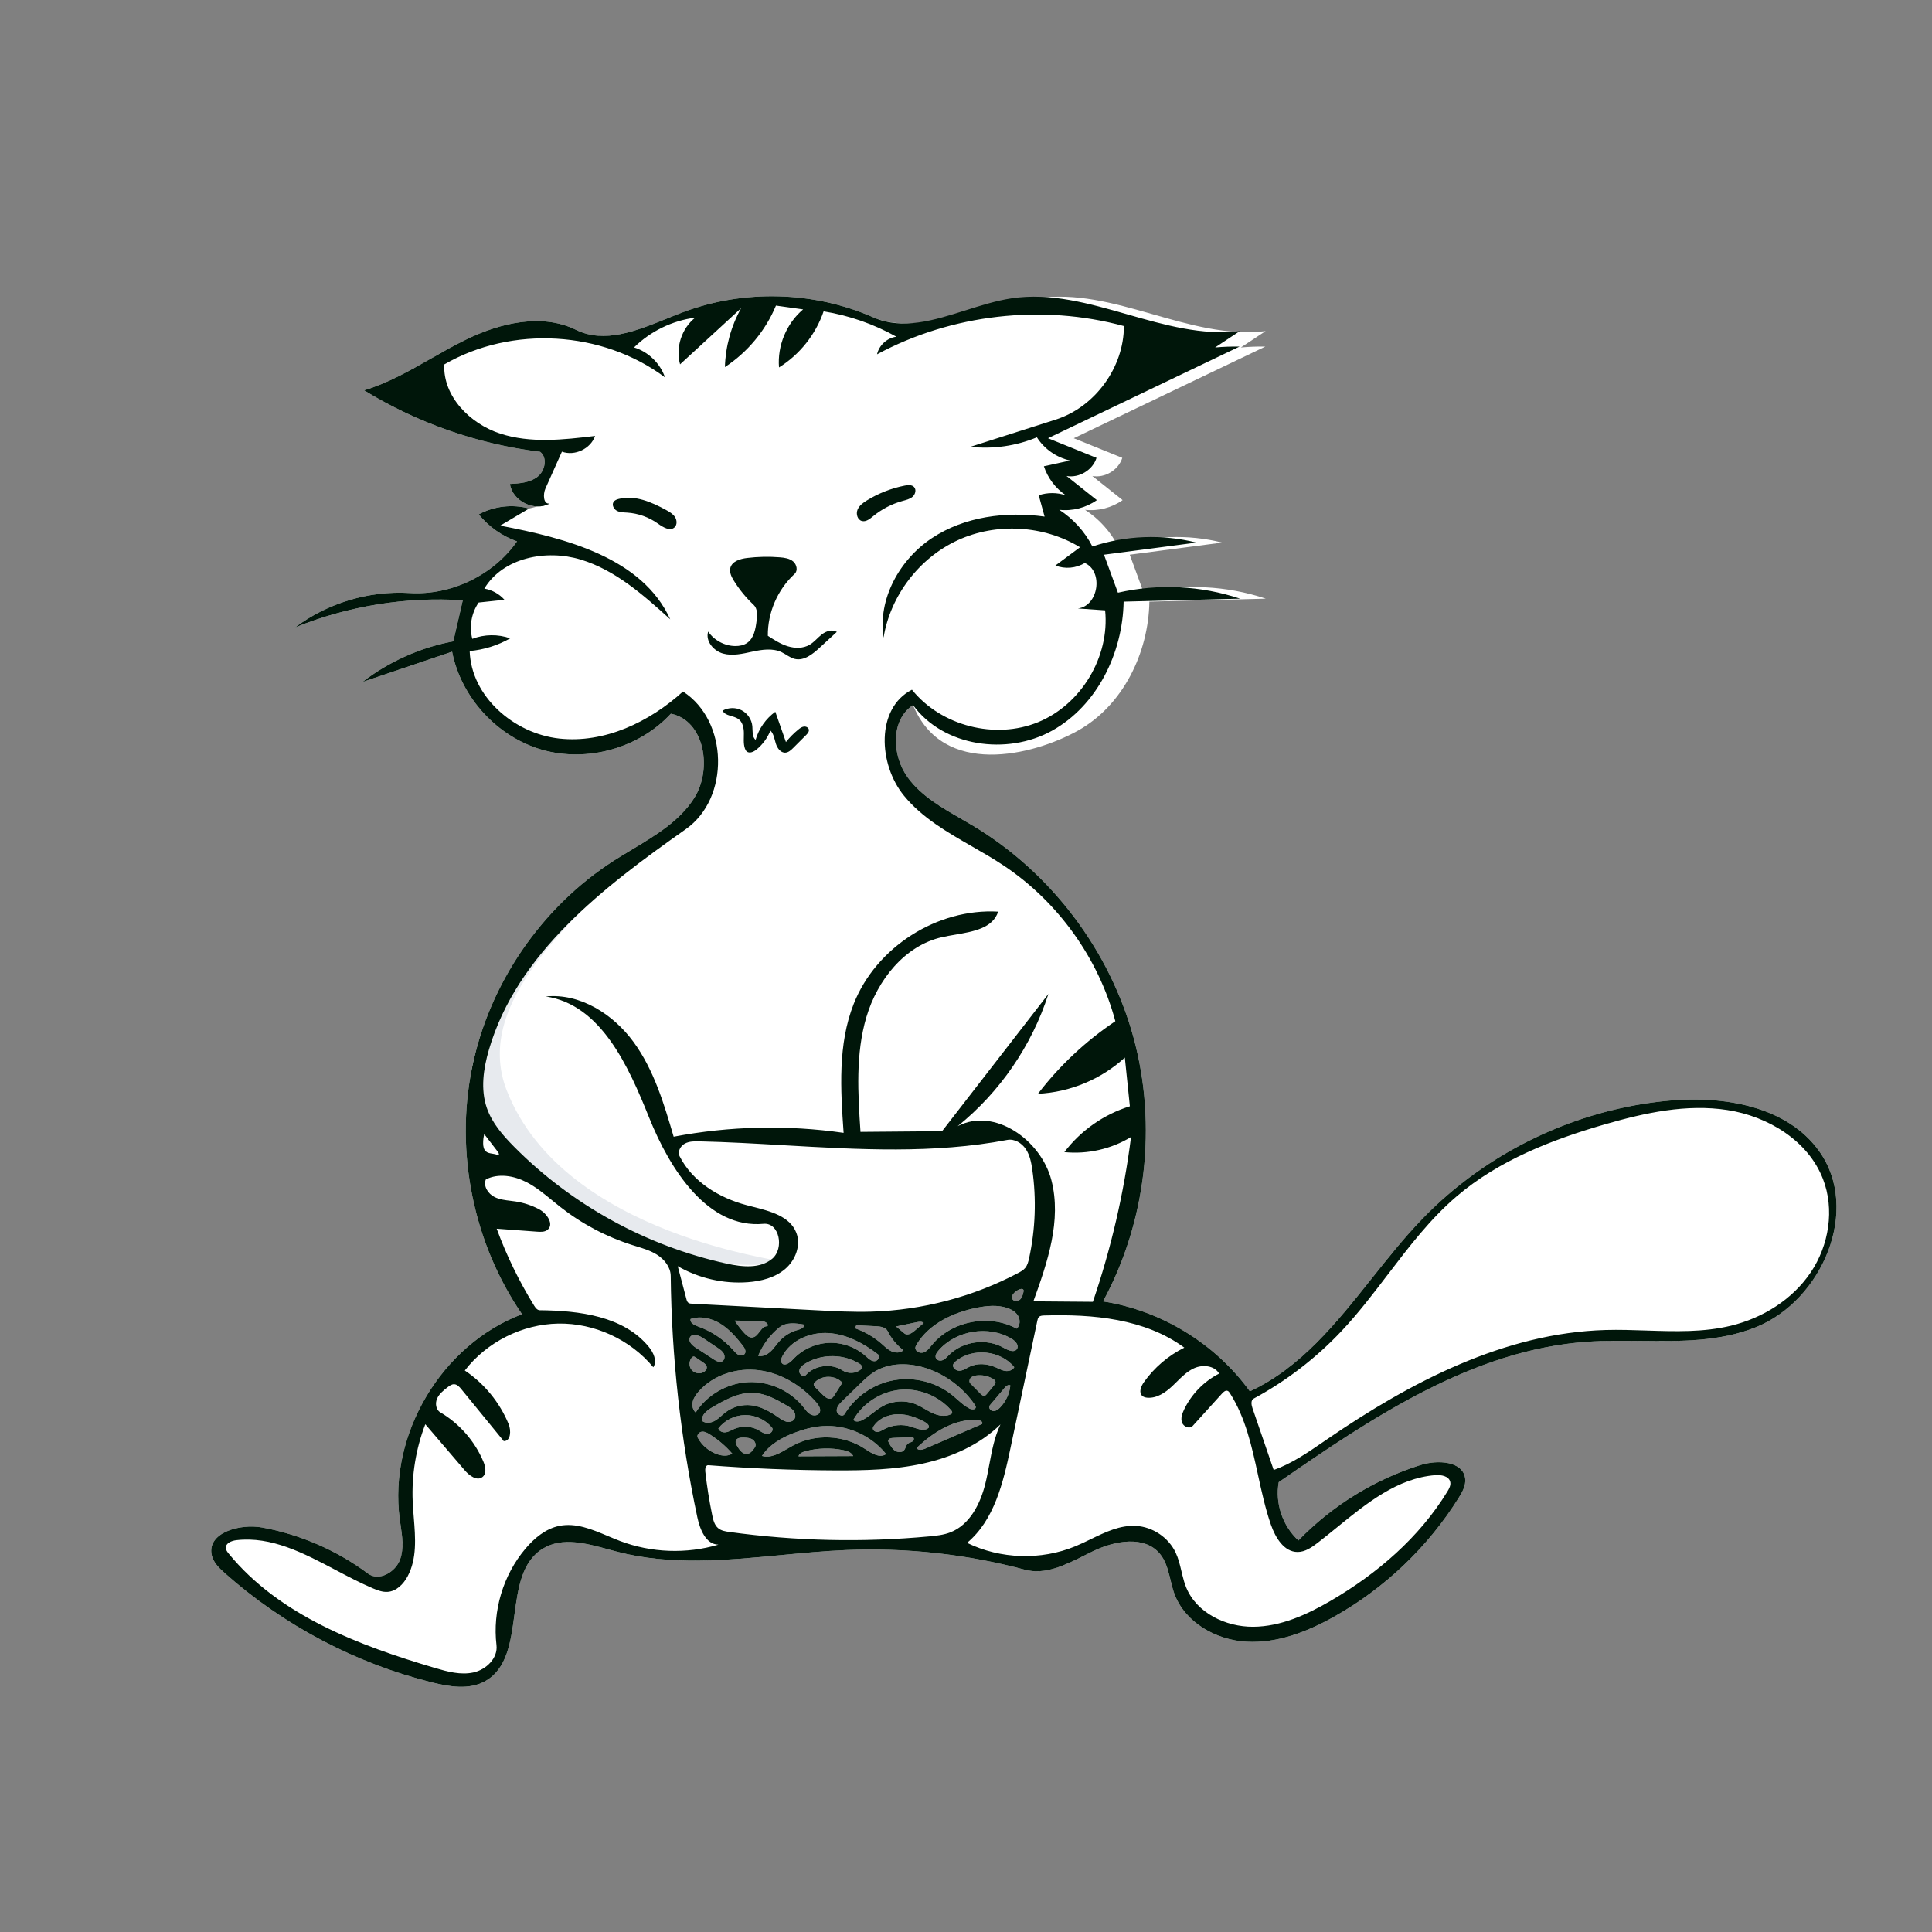 <?xml version="1.0" encoding="UTF-8"?> <svg xmlns="http://www.w3.org/2000/svg" width="750" height="750" viewBox="0 0 750 750" fill="none"><rect x="0" y="0" width="750" height="750" fill="#808080" stroke="none"/><g id="Illustration/Food"><g id="Group"><path id="Shape" fill-rule="evenodd" clip-rule="evenodd" d="M213.374 195.449C207.509 198.758 198.921 194.537 197.958 187.872C201.699 187.672 205.697 187.38 208.655 185.081C211.612 182.781 212.647 177.689 209.683 175.398C185.549 172.434 162.071 164.235 141.34 151.528C155.496 147.263 167.676 138.266 180.973 131.801C194.269 125.336 210.351 121.513 223.612 128.05C236.633 134.469 251.623 126.281 265.211 121.17C288.838 112.283 315.932 113.028 339.035 123.2C355.891 130.622 384.453 118.576 402.662 115.813C432.405 111.3 461.441 132.146 491.307 128.536C488.103 130.655 484.899 132.773 481.695 134.892C484.851 134.604 488.023 134.487 491.191 134.543C466.405 146.404 441.619 158.264 416.833 170.125C423.112 172.665 429.391 175.205 435.67 177.745C434.194 182.477 428.903 185.673 424.027 184.777C427.95 187.899 431.873 191.021 435.796 194.143C431.609 197.117 426.309 198.484 421.205 197.905C426.64 201.414 431.126 206.379 434.068 212.141C447.016 207.827 461.199 207.296 474.433 210.629C462.476 212.197 450.519 213.765 438.562 215.332C440.368 220.248 442.173 225.165 443.979 230.081C459.599 226.506 476.2 227.319 491.396 232.402C476.327 232.786 461.258 233.169 446.189 233.553C445.837 253.545 435.884 273.933 418.408 283.649C400.931 293.364 366.009 302.003 354.442 273.715C345.586 279.527 346.213 293.498 352.527 302.003C358.841 310.508 368.872 315.215 377.944 320.683C408.08 338.845 430.809 368.921 440.055 402.87C449.3 436.819 444.96 474.268 428.195 505.202C450.798 508.716 471.801 521.579 485.204 540.116C514.065 526.687 530.05 496.045 552.158 473.142C577.306 447.088 612.022 430.481 648.089 427.251C669.428 425.34 693.764 429.455 706.211 446.892C722.39 469.558 707.473 504.799 681.648 515.219C661.177 523.478 638.087 519.324 616.067 520.884C571.788 524.022 532.914 550.132 496.402 575.379C494.913 583.553 497.902 592.403 504.042 598.001C517.102 584.501 533.577 574.331 551.498 568.704C558.122 566.625 568.051 567.167 568.787 574.071C569.066 576.684 567.691 579.162 566.3 581.392C554.352 600.546 537.505 616.616 517.808 627.646C507.412 633.469 495.794 637.982 483.897 637.315C471.999 636.649 459.884 629.782 455.843 618.572C453.97 613.377 453.767 607.364 450.221 603.132C444.222 595.971 432.697 598.115 424.287 602.182C415.877 606.25 406.912 611.78 397.888 609.367C375.328 603.333 351.849 600.746 328.516 601.722C298.802 602.966 268.525 609.883 239.736 602.421C230.119 599.928 219.357 595.997 210.837 601.108C194.047 611.18 205.372 643.423 188.147 652.732C182.045 656.029 174.568 654.813 167.837 653.142C138.091 645.759 110.19 631.057 87.283 610.696C85.075 608.734 82.8 606.53 82.182 603.641C80.325 594.978 93.113 591.374 101.826 592.978C116.627 595.702 130.783 601.872 142.855 610.86C147.086 614.011 153.525 610.335 155.317 605.373C157.11 600.412 155.877 594.948 155.177 589.719C150.758 556.691 171.478 521.966 202.644 510.172C183.775 482.636 176.6 447.356 183.215 414.638C189.83 381.92 210.147 352.198 238.231 334.156C249.45 326.948 262.34 321.053 269.49 309.797C276.64 298.542 273.502 279.658 260.422 277.063C248.098 290.41 228.053 296.056 210.575 291.101C193.096 286.147 178.995 270.823 175.507 252.995C163.906 256.912 152.306 260.83 140.705 264.748C151.002 256.813 163.195 251.357 175.974 248.967C177.2 243.653 178.426 238.34 179.653 233.026C157.517 231.598 135.069 235.241 114.522 243.596C127.166 234.078 143.254 229.242 159.05 230.209C175.117 231.193 191.45 223.332 200.703 210.16C194.914 208.125 189.711 204.451 185.856 199.675C191.761 196.47 198.912 195.64 205.393 197.406M326.93 543.955C325.876 544.981 324.742 546.199 324.817 547.668C324.891 549.136 327.094 550.233 327.854 548.974C332.003 542.102 339.217 537.161 347.123 535.777C355.03 534.393 363.493 536.59 369.729 541.644C371.905 543.407 373.847 545.515 376.333 546.804C377.227 547.268 378.759 547.281 378.796 546.273C378.808 545.943 378.619 545.642 378.433 545.368C373.955 538.768 367.259 533.701 359.691 531.186C353.056 528.982 345.368 528.843 339.435 532.54C337.28 533.882 335.442 535.668 333.623 537.439C331.392 539.611 329.161 541.783 326.93 543.955ZM294.756 531.946C286.166 530.811 276.918 533.693 271.198 540.201C270.19 541.348 269.273 542.639 268.926 544.126C268.58 545.614 268.906 547.335 270.058 548.337C274.483 541.463 282.346 536.93 290.511 536.544C298.677 536.159 306.932 539.932 311.984 546.359C312.774 547.364 313.528 548.463 314.649 549.077C315.771 549.691 317.403 549.612 318.085 548.531C318.901 547.24 317.915 545.589 316.909 544.44C311.202 537.921 303.345 533.082 294.756 531.946ZM355.345 523.152C355.212 524.605 357.131 525.508 358.51 525.033C359.889 524.557 360.803 523.287 361.726 522.158C369.405 512.767 384.027 509.937 394.655 515.786C396.049 514.609 396.129 512.351 395.196 510.783C394.263 509.214 392.56 508.252 390.822 507.696C387.057 506.493 382.969 506.903 379.096 507.687C369.927 509.542 360.666 513.888 355.846 521.905C355.613 522.292 355.387 522.702 355.345 523.152ZM319.301 553.622C315.533 553.884 311.845 554.881 308.317 556.231C303.442 558.097 298.642 560.815 295.788 565.186C299.973 566.371 303.985 563.251 307.808 561.176C316.384 556.522 327.508 557.003 335.651 562.38C338.205 564.067 341.487 566.246 343.978 564.466C338.151 557.161 328.623 552.974 319.301 553.622ZM334.781 551.266C337.639 549.777 339.924 547.358 342.759 545.825C346.663 543.713 351.527 543.469 355.623 545.18C357.847 546.109 359.816 547.562 362.008 548.566C364.199 549.569 366.81 550.09 368.993 549.069C369.235 548.955 369.486 548.806 369.588 548.559C369.754 548.157 369.459 547.724 369.173 547.397C364.287 541.82 356.632 538.798 349.254 539.535C341.876 540.271 334.969 544.747 331.282 551.179C332.052 552.193 333.653 551.854 334.781 551.266ZM277.543 551.532C279.074 550.661 280.272 549.316 281.672 548.247C284.472 546.109 288.119 545.124 291.618 545.531C295.518 545.983 299.034 548.047 302.259 550.286C303.202 550.941 304.165 551.629 305.283 551.889C306.402 552.149 307.734 551.867 308.366 550.909C308.992 549.961 308.741 548.639 308.071 547.722C307.401 546.805 306.396 546.202 305.416 545.627C301.43 543.289 297.218 540.952 292.603 540.714C286.834 540.416 281.473 543.423 276.484 546.334C274.46 547.515 272.137 549.303 272.565 551.606C273.95 552.695 276.012 552.403 277.543 551.532ZM303.522 529.171C304.564 530.519 306.603 529.074 307.752 527.818C311.294 523.949 316.399 521.553 321.638 521.301C326.878 521.05 332.188 522.945 336.084 526.458C337.067 527.344 338.103 528.39 339.426 528.426C340.748 528.462 341.94 526.616 340.891 525.81C335.274 521.495 328.74 517.969 321.672 517.503C314.605 517.037 306.988 520.208 303.716 526.489C303.278 527.331 302.942 528.421 303.522 529.171ZM366.009 527.99C366.942 527.596 367.625 526.793 368.339 526.075C373.777 520.605 382.989 519.382 389.665 523.244C391.335 524.21 393.847 525.276 394.817 523.608C395.626 522.218 394.184 520.6 392.808 519.766C383.828 514.321 371.027 516.395 364.226 524.397C363.533 525.212 362.869 526.33 363.345 527.288C363.795 528.195 365.076 528.384 366.009 527.99ZM370.973 528.504C370.587 528.827 370.202 529.188 370.04 529.664C369.586 530.994 371.202 532.238 372.602 532.127C374.003 532.015 375.193 531.115 376.464 530.516C379.562 529.055 383.285 529.403 386.43 530.761C387.674 531.298 388.879 531.992 390.219 532.194C391.559 532.396 393.122 531.951 393.733 530.741C388.404 524.136 377.486 523.063 370.973 528.504ZM286.714 525.969C287.51 526.343 288.595 526.271 289.106 525.557C289.802 524.585 289.057 523.263 288.318 522.324C285.817 519.144 283.127 516.013 279.689 513.88C276.251 511.747 271.921 510.721 268.093 512.028C267.703 513.442 269.463 514.403 270.848 514.886C276.181 516.745 281.022 519.998 284.757 524.235C285.338 524.894 285.919 525.596 286.714 525.969ZM333.843 529.518C327.549 525.504 318.958 525.434 312.599 529.344C311.494 530.023 310.359 530.978 310.273 532.273C310.187 533.567 311.945 534.769 312.817 533.808C316.329 529.936 322.748 529.132 327.107 532.019C329.247 533.437 332.32 533.243 334.266 531.569C335.185 531.473 334.621 530.015 333.843 529.518ZM379.625 551.236C370.683 550.632 362.361 555.894 355.87 562.075C356.343 563.167 357.955 562.877 359.047 562.405C366.439 559.206 373.831 556.007 381.223 552.807C381.778 552.072 380.545 551.298 379.625 551.236ZM294.515 555.219C295.615 555.842 296.692 556.69 297.956 556.691C299.221 556.692 300.474 555.17 299.672 554.193C297.147 551.114 293.178 549.273 289.197 549.334C285.215 549.395 281.305 551.356 278.875 554.511C279.175 555.657 280.578 556.185 281.75 556.014C282.922 555.843 283.955 555.182 285.043 554.711C288.05 553.408 291.664 553.602 294.515 555.219ZM338.86 554.378C338.759 555.259 339.757 555.932 340.642 555.884C341.527 555.836 342.304 555.318 343.08 554.891C346.338 553.096 350.349 552.728 353.879 553.9C356.141 554.651 358.963 555.879 360.595 554.143C360.739 553.151 359.743 552.402 358.858 551.931C355.688 550.245 352.198 548.972 348.607 549.006C345.016 549.039 341.311 550.545 339.26 553.494C339.074 553.762 338.897 554.053 338.86 554.378ZM332.185 515.739C335.882 517.063 339.325 519.091 342.274 521.683C343.49 522.751 344.654 523.935 346.129 524.602C347.604 525.268 349.519 525.285 350.674 524.151C348.119 522.191 346.021 519.641 344.589 516.757C343.818 515.204 341.763 514.919 340.031 514.835C337.499 514.711 334.968 514.587 332.436 514.463C332.169 514.823 332.074 515.305 332.185 515.739ZM299.165 524.629C300.472 523.408 301.437 521.869 302.644 520.55C304.517 518.504 306.984 517.008 309.663 516.294C310.82 515.985 312.34 515.393 312.165 514.21C308.89 513.641 305.152 513.182 302.569 515.274C298.952 518.205 296.083 522.054 294.309 526.359C296.055 526.745 297.858 525.849 299.165 524.629ZM270.05 523.146C272.397 524.676 274.745 526.205 277.092 527.734C278.086 528.382 279.354 529.045 280.385 528.458C281.342 527.914 281.488 526.512 280.989 525.531C280.491 524.55 279.54 523.893 278.627 523.278C276.716 521.991 274.805 520.705 272.894 519.418C271.293 518.34 268.686 517.481 267.816 519.203C267.065 520.687 268.656 522.238 270.05 523.146ZM319.473 541.532C320.371 542.423 321.629 543.387 322.771 542.84C323.291 542.591 323.626 542.079 323.934 541.592C324.952 539.983 325.97 538.375 326.987 536.767C324.323 533.804 319.093 533.725 316.34 536.605C316.129 536.827 315.923 537.08 315.885 537.384C315.825 537.865 316.197 538.281 316.541 538.623C317.518 539.593 318.496 540.562 319.473 541.532ZM278.397 564.53C280.306 565.2 282.559 565.398 284.242 564.277C281.708 561.362 278.737 558.826 275.46 556.781C274.53 556.201 273.482 555.641 272.397 555.795C271.312 555.95 270.352 557.183 270.877 558.145C272.49 561.096 275.223 563.417 278.397 564.53ZM383.129 541.1C384.031 540.01 384.933 538.92 385.835 537.83C386.146 537.454 386.474 537.03 386.455 536.543C386.43 535.925 385.864 535.481 385.325 535.177C383.45 534.123 381.237 533.683 379.101 533.94C378.285 534.038 377.434 534.261 376.86 534.849C376.286 535.438 376.12 536.484 376.698 537.07C378.007 538.396 379.317 539.723 380.627 541.05C381.055 541.483 381.597 541.954 382.192 541.824C382.586 541.739 382.872 541.41 383.129 541.1ZM288.994 517.55C289.803 518.421 290.82 519.313 292.005 519.215C294.545 519.005 295.365 514.62 297.903 514.86C298.584 513.737 296.725 512.838 295.411 512.817C292.011 512.763 288.611 512.71 285.212 512.656C286.321 514.397 287.589 516.037 288.994 517.55ZM309.991 565.335C317.063 565.304 324.135 565.274 331.208 565.243C330.588 563.845 328.929 563.277 327.431 562.967C322.524 561.95 317.378 562.105 312.54 563.416C311.457 563.71 310.221 564.237 309.991 565.335ZM353.658 557.893C351.318 557.999 348.978 558.105 346.638 558.21C345.883 558.245 344.913 558.464 344.82 559.214C344.779 559.549 344.947 559.871 345.11 560.167C345.729 561.291 346.387 562.459 347.457 563.167C348.527 563.874 350.137 563.944 350.969 562.968C351.607 562.22 351.657 561.053 352.418 560.43C352.908 560.028 353.588 559.949 354.13 559.621C354.673 559.292 355.018 558.441 354.515 558.055C354.279 557.874 353.955 557.88 353.658 557.893ZM293.07 561.807C293.695 560.832 293.104 559.451 292.13 558.824C291.156 558.196 289.938 558.12 288.781 558.063C287.503 558 285.82 558.235 285.59 559.494C285.481 560.094 285.787 560.683 286.082 561.216C286.949 562.782 288.225 564.577 290.006 564.4C291.387 564.263 292.321 562.976 293.07 561.807ZM385.505 547.775C386.555 547.862 387.496 547.15 388.233 546.397C390.48 544.099 391.91 541.017 392.211 537.817C391.468 537.342 390.558 538.079 389.988 538.753C388.075 541.016 386.162 543.278 384.248 545.541C383.568 546.345 384.455 547.688 385.505 547.775ZM268.454 531.746C269.521 533.082 271.579 533.5 273.083 532.687C273.853 532.271 274.502 531.445 274.349 530.583C274.213 529.816 273.515 529.296 272.871 528.857C271.94 528.223 271.01 527.588 270.079 526.954C269.795 526.76 269.468 526.557 269.132 526.627C268.899 526.674 268.713 526.845 268.557 527.024C267.433 528.311 267.387 530.411 268.454 531.746ZM351.092 517.652C352.209 518.59 353.865 517.621 354.974 516.673C356.177 515.645 357.38 514.617 358.584 513.589C357.903 512.938 356.814 513.085 355.892 513.276C353.213 513.829 350.534 514.383 347.855 514.937C348.934 515.842 350.013 516.747 351.092 517.652ZM393.162 504.51C393.836 505.35 395.256 505.169 396.029 504.419C396.803 503.669 397.088 502.56 397.31 501.506C397.363 501.253 397.413 500.979 397.307 500.743C397.036 500.142 396.145 500.323 395.549 500.601C393.943 501.35 392.052 503.129 393.162 504.51Z" fill="white"></path><path id="Shape_2" fill-rule="evenodd" clip-rule="evenodd" d="M183.215 414.638C189.83 381.92 212.448 354.531 240.532 336.489C226.333 355.954 182.758 387.874 196.764 423.436C219.151 480.281 306.243 489.222 303.213 489.839C251.702 500.342 178.29 438.998 183.215 414.638Z" fill="#E7EAEE"></path><g id="Food"><path id="Combined Shape" d="M265.211 121.17C288.838 112.283 315.932 113.028 339.035 123.2C350.389 128.199 362.517 124.365 374.79 120.485C380.737 118.605 386.718 116.714 392.661 115.812C407.79 113.517 422.736 117.783 437.7 122.054C452.157 126.179 466.632 130.31 481.308 128.536L471.695 134.892C474.851 134.603 478.023 134.487 481.191 134.543L406.833 170.125L425.67 177.745C424.194 182.477 418.903 185.673 414.027 184.777L425.796 194.144C421.608 197.117 416.308 198.483 411.205 197.904C416.64 201.413 421.126 206.379 424.068 212.141C437.016 207.827 451.199 207.297 464.433 210.63L428.562 215.332L433.979 230.081C449.599 226.506 466.2 227.319 481.396 232.402L436.189 233.553C435.837 253.545 425.884 273.933 408.407 283.648C390.931 293.364 366.218 289.874 354.441 273.715C345.586 279.527 346.213 293.498 352.526 302.003C357.697 308.969 365.362 313.387 372.951 317.762H372.952C374.629 318.728 376.302 319.693 377.944 320.683C408.08 338.844 430.809 368.921 440.055 402.87C449.3 436.819 444.96 474.268 428.194 505.202C450.797 508.716 471.801 521.579 485.203 540.116C504.943 530.932 518.659 513.696 532.431 496.391C538.795 488.393 545.171 480.381 552.158 473.142C577.307 447.088 612.022 430.481 648.089 427.251C669.428 425.34 693.764 429.455 706.211 446.893C722.39 469.558 707.473 504.799 681.648 515.219C667.631 520.874 652.386 520.71 637.098 520.545C630.058 520.469 623.01 520.393 616.067 520.885C571.788 524.022 532.914 550.133 496.402 575.379C494.913 583.553 497.902 592.403 504.042 598.001C517.103 584.501 533.577 574.331 551.498 568.704C558.122 566.624 568.051 567.168 568.787 574.071C569.066 576.684 567.692 579.163 566.301 581.393C554.353 600.546 537.505 616.616 517.809 627.646C507.412 633.469 495.794 637.982 483.896 637.315C471.999 636.649 459.884 629.781 455.843 618.571C455.224 616.856 454.788 615.051 454.354 613.25L454.353 613.249V613.245H454.352V613.241H454.351V613.238L454.018 611.873C453.227 608.697 452.297 605.609 450.221 603.132C444.221 595.972 432.697 598.115 424.287 602.183C423.199 602.709 422.102 603.259 420.997 603.813C413.557 607.547 405.745 611.469 397.888 609.367C375.328 603.333 351.849 600.745 328.517 601.722C320.107 602.074 311.652 602.88 303.198 603.687C281.783 605.729 260.377 607.771 239.736 602.421C238.605 602.128 237.457 601.814 236.299 601.498L236.294 601.497C227.614 599.127 218.353 596.599 210.837 601.107C202.514 606.1 201.099 616.542 199.691 626.937C198.259 637.511 196.833 648.037 188.146 652.731C182.045 656.029 174.568 654.813 167.837 653.143C138.091 645.76 110.19 631.058 87.282 610.696C85.075 608.734 82.8 606.53 82.182 603.642C80.325 594.979 93.113 591.375 101.826 592.979C116.627 595.703 130.783 601.872 142.854 610.86C147.086 614.011 153.525 610.335 155.317 605.373C156.851 601.129 156.17 596.518 155.503 592.001C155.39 591.237 155.278 590.475 155.177 589.719C150.758 556.691 171.478 521.966 202.644 510.172C183.775 482.637 176.6 447.356 183.215 414.638C189.83 381.92 210.148 352.198 238.231 334.156C240.567 332.656 242.975 331.212 245.389 329.765C254.568 324.261 263.829 318.71 269.49 309.798C276.64 298.542 273.502 279.658 260.422 277.063C248.098 290.41 228.052 296.056 210.574 291.102C193.096 286.147 178.994 270.823 175.507 252.994L140.705 264.748C151.002 256.813 163.195 251.356 175.974 248.967L179.652 233.025C157.517 231.598 135.069 235.241 114.521 243.596C127.166 234.078 143.254 229.241 159.051 230.209C175.118 231.193 191.45 223.332 200.703 210.16C194.914 208.125 189.711 204.451 185.856 199.676C191.761 196.471 198.912 195.64 205.394 197.406L194.178 204.051C219.881 208.929 249.319 216.602 260.176 240.404C249.764 230.985 238.881 221.294 225.443 217.226C212.006 213.158 195.238 216.453 188.014 228.491C191.009 228.996 193.817 230.555 195.829 232.83L185.818 233.899C183.007 237.943 182.08 243.242 183.35 248C188.02 246.197 193.338 246.125 198.056 247.802C193.249 250.548 187.844 252.242 182.33 252.728C182.896 270.383 199.513 284.758 217.07 286.696C234.628 288.634 252.059 280.328 265.132 268.448C282.792 279.824 283.408 309.789 266.23 321.881C234.302 344.357 200.704 370.043 189.787 407.532C187.65 414.871 186.492 422.852 188.978 430.08C190.992 435.938 195.207 440.754 199.566 445.155C221.955 467.76 250.972 483.719 282.052 490.521C288.085 491.841 295.089 492.601 299.803 488.61C304.516 484.619 302.558 474.517 296.408 475.084C274.813 477.075 260.129 454.091 252.04 433.969C243.951 413.847 233.325 390.009 211.874 386.821C225.194 385.488 238.027 393.682 245.932 404.485C253.836 415.289 257.744 428.422 261.513 441.268C283.22 437.126 305.615 436.619 327.487 439.773C326.3 422.928 325.206 405.42 331.407 389.712C340.11 367.668 363.826 352.522 387.485 353.898C385.391 360.345 377.87 361.633 370.736 362.855C369.028 363.148 367.342 363.437 365.759 363.792C351.164 367.062 340.571 380.489 336.328 394.831C332.086 409.173 333.044 424.469 334.04 439.393L365.714 439.124L406.99 385.846C400.557 405.891 388.145 423.976 371.754 437.188C386.006 429.689 404.112 442.558 408.149 458.147C412.186 473.737 406.636 490.03 401.156 505.173L424.253 505.362C431.337 484.611 436.308 463.139 439.062 441.386C431.373 446.068 422.138 448.159 413.183 447.247C419.534 438.868 428.563 432.552 438.611 429.457L436.657 410.552C427.505 418.956 415.349 424.019 402.937 424.598C411.326 413.658 421.516 404.102 432.972 396.432C426.413 371.949 410.687 350.036 389.592 335.985C385.621 333.34 381.44 330.939 377.263 328.54C367.604 322.993 357.961 317.454 350.959 308.93C340.929 296.718 339.943 274.935 354.017 267.748C365.355 281.826 386.292 287.205 403.012 280.336C419.732 273.467 430.841 254.922 429.008 236.939L418.433 236.204C426.427 235.271 428.465 221.803 421.104 218.547C417.734 220.612 413.382 220.985 409.709 219.524L419.272 212.44C405.174 203.869 386.79 202.811 371.801 209.706C356.812 216.601 345.653 231.25 342.988 247.532C340.711 232.557 349.197 217.204 361.835 208.853C374.473 200.501 390.505 198.457 405.51 200.538L403.232 192.265C406.63 191.125 410.403 191.137 413.793 192.298C409.798 189.617 406.734 185.575 405.234 181.004L415.41 178.772C410.154 177.629 405.405 174.311 402.522 169.77C394.409 173.142 385.436 174.423 376.703 173.454L409.808 162.894C425.077 158.022 436.32 142.606 436.293 126.578C404.512 117.938 369.475 121.949 340.467 137.545C341.241 134.019 344.398 131.149 347.981 130.714C339.235 125.814 329.622 122.464 319.725 120.865C316.67 129.815 310.443 137.646 302.412 142.64C301.715 134.221 305.311 125.558 311.764 120.105L301.223 118.625C297.198 128.321 290.197 136.757 281.409 142.5C281.634 134.524 283.811 126.61 287.698 119.642L264.004 141.435C262.178 134.958 264.596 127.494 269.873 123.318C260.99 124.465 252.517 128.588 246.134 134.872C251.662 136.563 256.268 141.018 258.142 146.487C233.873 128.348 198.678 126.291 172.462 141.48C171.91 153.846 182.429 164.512 194.201 168.335C205.974 172.158 218.725 170.719 231.014 169.24C229.277 174.233 223.101 177.157 218.139 175.335L211.749 189.614C210.725 191.903 210.909 195.907 213.374 195.449C207.509 198.758 198.921 194.537 197.958 187.872C201.699 187.672 205.697 187.38 208.654 185.081C211.612 182.781 212.647 177.689 209.683 175.398C185.549 172.434 162.071 164.234 141.34 151.528C150.526 148.76 158.881 144 167.249 139.231C171.775 136.652 176.305 134.07 180.973 131.801C194.269 125.336 210.351 121.513 223.612 128.05C234.631 133.481 247.06 128.453 258.855 123.682L262.054 122.396C263.113 121.974 264.166 121.563 265.211 121.17ZM204.339 458.885C199.482 456.393 193.472 455.377 188.604 457.848C187.519 460.435 189.482 463.441 191.994 464.69C193.897 465.637 196.029 465.892 198.155 466.148C198.837 466.23 199.518 466.312 200.19 466.417C203.389 466.914 206.503 467.956 209.356 469.484C212.354 471.09 215.193 475.328 212.522 477.433C211.427 478.295 209.891 478.235 208.5 478.133L192.811 476.98C196.635 487.386 201.511 497.406 207.341 506.836C207.864 507.682 208.563 508.624 209.558 508.633C224.929 508.771 242.094 510.923 251.835 522.814C253.681 525.068 255.196 528.326 253.613 530.771C244.684 519.99 230.717 513.569 216.72 513.811C202.723 514.052 188.986 520.952 180.435 532.035C187.982 537.087 193.982 544.419 197.441 552.816C198.486 555.353 198.294 559.501 195.552 559.443L179.082 539.278C178.346 538.377 177.462 537.399 176.299 537.363C175.366 537.335 174.544 537.931 173.804 538.5C172.202 539.731 170.539 541.037 169.703 542.876C168.867 544.715 169.178 547.245 170.92 548.269C178.344 552.629 184.303 559.439 187.64 567.377C188.469 569.351 188.992 571.985 187.336 573.341C185.203 575.088 182.176 572.836 180.383 570.741L165.103 552.886C161.444 562.395 159.767 572.661 160.206 582.84C160.294 584.88 160.46 586.951 160.627 589.028V589.03H160.628V589.037C161.267 596.988 161.914 605.045 158.231 611.939C156.616 614.964 153.868 617.74 150.446 617.962C148.507 618.088 146.619 617.379 144.829 616.622C139.923 614.547 135.089 611.997 130.257 609.448C117.818 602.887 105.388 596.33 91.767 597.895C89.906 598.108 87.59 599.027 87.663 600.897C87.696 601.736 88.242 602.455 88.773 603.104C108.412 627.087 139.122 638.719 168.851 647.5C173.713 648.936 178.837 650.335 183.788 649.244C188.739 648.154 193.334 643.689 192.736 638.655C191.155 625.336 195.328 611.431 203.983 601.184C207.439 597.093 211.808 593.451 217.051 592.362C223.491 591.025 229.784 593.678 235.982 596.291H235.983C237.576 596.962 239.162 597.631 240.742 598.229C252.859 602.809 266.478 603.309 278.897 599.629C274.042 599.565 271.711 593.744 270.704 588.993C264.184 558.216 260.717 526.793 260.372 495.335C260.335 491.914 257.935 488.89 255.041 487.066C252.591 485.523 249.798 484.664 247.02 483.81C246.516 483.655 246.013 483.5 245.513 483.342C235.398 480.137 225.865 475.1 217.52 468.548C216.468 467.722 215.433 466.87 214.396 466.019C211.202 463.393 208.006 460.766 204.339 458.885ZM459.75 523.161C444.47 511.903 424.272 510.096 405.301 510.669C404.589 510.69 403.803 510.745 403.302 511.251C402.922 511.634 402.795 512.194 402.684 512.722L392.275 562.107C389.435 575.585 385.985 590.113 375.408 598.936C388.385 605.277 404.086 605.774 417.438 600.267C419.449 599.437 421.441 598.472 423.434 597.507C429.107 594.759 434.794 592.004 440.977 592.347C447.47 592.706 453.617 596.847 456.391 602.729C457.467 605.012 458.049 607.474 458.632 609.938L459.015 611.535C459.408 613.128 459.846 614.707 460.464 616.222C464.506 626.125 475.831 631.593 486.527 631.511C497.223 631.428 507.356 626.801 516.597 621.414C534.645 610.892 550.982 596.835 561.874 579.008C562.575 577.86 563.28 576.542 562.966 575.234C562.424 572.981 559.459 572.472 557.149 572.654C542.496 573.814 530.597 583.498 518.962 592.967C516.487 594.981 514.024 596.984 511.55 598.895C509.234 600.682 506.646 602.482 503.721 602.479C498.427 602.476 495.086 596.857 493.355 591.854C491.195 585.611 489.775 579.08 488.357 572.565C485.937 561.44 483.527 550.361 477.464 540.847C477.225 540.471 476.952 540.076 476.534 539.924C475.76 539.641 474.991 540.312 474.438 540.923L462.997 553.553C461.835 554.835 459.471 553.884 458.87 552.262C458.269 550.639 458.882 548.832 459.624 547.269C462.473 541.265 467.353 536.247 473.274 533.23C471.442 530.072 466.83 529.645 463.51 531.165C460.905 532.357 458.844 534.397 456.791 536.428C456.227 536.986 455.663 537.543 455.089 538.082C452.427 540.582 449.1 542.857 445.458 542.598C444.728 542.546 443.968 542.373 443.423 541.884C441.97 540.58 442.913 538.184 444.042 536.591C448.065 530.912 453.515 526.253 459.75 523.161ZM388.367 552.967C380.248 560.929 369.419 565.703 358.312 568.146C347.206 570.588 335.745 570.844 324.373 570.801C307.888 570.738 291.405 570.067 274.97 568.788C273.952 568.709 273.67 570.157 273.783 571.171C274.42 576.899 275.324 582.597 276.49 588.241C276.871 590.082 277.363 592.059 278.814 593.254C280.007 594.235 281.619 594.493 283.148 594.704C308.833 598.249 334.926 598.827 360.742 596.425C363.526 596.166 366.347 595.864 368.952 594.847C376.399 591.94 380.503 583.897 382.455 576.146C383.095 573.603 383.582 571.011 384.067 568.421V568.419H384.068V568.416H384.069V568.413H384.07C385.065 563.11 386.059 557.814 388.367 552.967ZM670.545 430.908C654.76 428.477 638.679 431.949 623.333 436.375C602.597 442.355 581.931 450.374 565.515 464.384C555.235 473.157 547.026 483.921 538.803 494.703C532.996 502.317 527.183 509.939 520.629 516.876C510.792 527.287 499.287 536.12 486.688 542.933C485.491 543.581 485.762 545.351 486.204 546.64L494.444 570.653C501.458 568.161 507.663 563.893 513.807 559.668L513.83 559.651L514.471 559.212L514.836 558.961L515.17 558.731C547.546 536.532 584.028 517.419 623.269 516.305C628.54 516.155 633.843 516.33 639.143 516.506C650.229 516.873 661.299 517.24 672.017 514.627C684.341 511.623 695.842 504.461 702.925 493.938C710.008 483.414 712.257 469.468 707.66 457.646C701.872 442.76 686.33 433.339 670.545 430.908ZM343.979 564.466C338.151 557.161 328.623 552.974 319.301 553.622C315.533 553.884 311.845 554.881 308.317 556.231C303.442 558.097 298.642 560.815 295.788 565.187C299.241 566.164 302.575 564.211 305.783 562.333C306.464 561.935 307.139 561.539 307.808 561.176C316.384 556.522 327.508 557.003 335.65 562.38L335.675 562.396C338.226 564.081 341.496 566.24 343.979 564.466ZM327.432 562.967C322.524 561.95 317.377 562.105 312.54 563.416C311.457 563.71 310.221 564.237 309.991 565.335L331.207 565.243C330.587 563.845 328.929 563.277 327.432 562.967ZM275.46 556.781C274.53 556.201 273.482 555.641 272.397 555.795C271.313 555.949 270.352 557.183 270.877 558.145C272.489 561.096 275.223 563.417 278.396 564.53C280.305 565.2 282.559 565.398 284.242 564.276C281.708 561.361 278.737 558.826 275.46 556.781ZM288.781 558.063C287.503 558 285.82 558.235 285.591 559.494C285.482 560.094 285.787 560.683 286.082 561.216C286.949 562.782 288.225 564.577 290.006 564.4C291.386 564.263 292.322 562.976 293.07 561.808C293.695 560.832 293.104 559.451 292.13 558.823C291.156 558.196 289.938 558.121 288.781 558.063ZM353.658 557.893L346.639 558.21C345.883 558.244 344.914 558.464 344.82 559.214C344.779 559.549 344.947 559.871 345.11 560.167C345.729 561.291 346.387 562.459 347.457 563.167C348.527 563.875 350.136 563.943 350.969 562.968C351.255 562.632 351.423 562.212 351.59 561.795C351.795 561.282 351.999 560.773 352.418 560.43C352.696 560.202 353.035 560.078 353.375 559.953C353.635 559.858 353.895 559.763 354.13 559.621C354.672 559.293 355.017 558.442 354.515 558.056C354.279 557.875 353.955 557.879 353.658 557.893ZM379.625 551.236C370.682 550.633 362.361 555.893 355.87 562.074C356.342 563.166 357.955 562.878 359.047 562.405L381.223 552.808C381.778 552.072 380.545 551.298 379.625 551.236ZM289.197 549.334C285.216 549.395 281.305 551.356 278.875 554.511C279.174 555.657 280.578 556.185 281.75 556.014C282.595 555.89 283.368 555.513 284.141 555.136C284.44 554.989 284.739 554.842 285.043 554.711C288.05 553.408 291.665 553.602 294.516 555.219C294.734 555.342 294.951 555.475 295.169 555.608C296.05 556.146 296.943 556.69 297.956 556.691C299.22 556.692 300.474 555.17 299.672 554.192C297.147 551.114 293.178 549.273 289.197 549.334ZM348.606 549.006C345.016 549.039 341.311 550.546 339.261 553.494C339.074 553.763 338.896 554.054 338.859 554.379C338.759 555.259 339.757 555.932 340.642 555.884C341.398 555.842 342.077 555.458 342.743 555.08C342.856 555.016 342.968 554.952 343.08 554.891C346.338 553.096 350.349 552.728 353.879 553.9C354.105 553.975 354.336 554.056 354.571 554.137C356.692 554.868 359.126 555.706 360.596 554.143C360.739 553.151 359.743 552.402 358.858 551.932C355.688 550.245 352.197 548.973 348.606 549.006ZM292.603 540.714C286.834 540.416 281.472 543.423 276.483 546.334C274.46 547.515 272.137 549.304 272.565 551.606C273.95 552.695 276.012 552.403 277.543 551.532C278.505 550.985 279.336 550.25 280.168 549.515V549.514H280.169L280.171 549.512H280.172V549.511H280.173L280.176 549.508H280.177C280.666 549.075 281.156 548.642 281.673 548.247C284.472 546.109 288.119 545.124 291.618 545.53C295.518 545.983 299.034 548.048 302.259 550.286L302.364 550.359C303.274 550.992 304.206 551.639 305.283 551.89C306.402 552.15 307.733 551.867 308.366 550.909C308.992 549.961 308.741 548.639 308.071 547.722C307.401 546.805 306.396 546.202 305.416 545.627C301.43 543.289 297.217 540.952 292.603 540.714ZM369.173 547.397C364.287 541.82 356.632 538.799 349.254 539.535C341.876 540.272 334.969 544.747 331.282 551.18C332.052 552.193 333.653 551.855 334.781 551.267C336.243 550.505 337.555 549.499 338.867 548.494C340.12 547.534 341.374 546.574 342.759 545.825C346.663 543.713 351.527 543.469 355.623 545.18C356.519 545.554 357.374 546.014 358.219 546.495L359.062 546.98C360.027 547.541 360.994 548.101 362.008 548.565C364.199 549.569 366.81 550.09 368.993 549.068C369.236 548.955 369.487 548.806 369.589 548.559C369.755 548.157 369.459 547.724 369.173 547.397ZM359.69 531.187C353.056 528.982 345.368 528.843 339.435 532.54C337.28 533.883 335.442 535.668 333.623 537.439L326.93 543.955C325.876 544.981 324.742 546.199 324.816 547.668C324.891 549.137 327.095 550.233 327.854 548.974C332.003 542.102 339.217 537.161 347.123 535.777C355.03 534.393 363.494 536.589 369.729 541.644C370.377 542.169 371.004 542.725 371.631 543.28C373.109 544.59 374.588 545.899 376.333 546.805C377.228 547.269 378.759 547.28 378.796 546.273C378.808 545.943 378.618 545.642 378.433 545.368C373.955 538.768 367.259 533.702 359.69 531.187ZM294.756 531.946C286.166 530.811 276.918 533.693 271.198 540.201C270.19 541.348 269.274 542.639 268.927 544.126C268.58 545.613 268.906 547.334 270.058 548.337C274.482 541.463 282.346 536.929 290.512 536.544C298.678 536.159 306.932 539.932 311.984 546.359C312.023 546.409 312.062 546.459 312.101 546.509C312.161 546.586 312.222 546.664 312.282 546.742L312.286 546.747C312.973 547.636 313.671 548.541 314.649 549.077C315.771 549.691 317.403 549.612 318.086 548.531C318.901 547.241 317.915 545.589 316.909 544.44C311.202 537.921 303.345 533.082 294.756 531.946ZM392.211 537.817C391.467 537.343 390.558 538.079 389.988 538.753L384.248 545.541C383.568 546.346 384.455 547.688 385.505 547.774C386.555 547.861 387.497 547.15 388.233 546.396C390.481 544.099 391.909 541.017 392.211 537.817ZM326.987 536.767C324.323 533.804 319.093 533.725 316.34 536.605C316.129 536.827 315.923 537.08 315.885 537.384C315.825 537.865 316.197 538.281 316.541 538.623L319.473 541.532C320.371 542.423 321.629 543.386 322.771 542.84C323.291 542.591 323.626 542.079 323.935 541.592L326.987 536.767ZM385.325 535.178C383.451 534.123 381.237 533.683 379.102 533.939C378.285 534.038 377.434 534.261 376.859 534.85C376.286 535.438 376.12 536.484 376.697 537.069L380.627 541.05C381.055 541.483 381.597 541.954 382.192 541.824C382.586 541.738 382.872 541.41 383.129 541.1L385.835 537.83C386.146 537.455 386.475 537.03 386.455 536.543C386.43 535.925 385.864 535.481 385.325 535.178ZM333.843 529.519C327.549 525.505 318.958 525.434 312.6 529.344C311.495 530.023 310.358 530.978 310.272 532.272C310.187 533.567 311.945 534.768 312.816 533.808C316.329 529.935 322.748 529.133 327.106 532.02C329.246 533.437 332.32 533.244 334.266 531.569C335.184 531.474 334.621 530.015 333.843 529.519ZM269.132 526.627C268.9 526.675 268.713 526.845 268.557 527.023C267.432 528.311 267.387 530.411 268.454 531.746C269.521 533.081 271.579 533.5 273.083 532.688C273.853 532.271 274.503 531.445 274.35 530.583C274.213 529.816 273.515 529.296 272.871 528.857L270.079 526.954C269.795 526.76 269.469 526.557 269.132 526.627ZM393.732 530.741C388.403 524.136 377.486 523.063 370.973 528.504C370.587 528.826 370.202 529.188 370.04 529.664C369.586 530.994 371.202 532.238 372.603 532.127C373.616 532.046 374.519 531.552 375.423 531.059C375.768 530.87 376.113 530.682 376.464 530.517C379.562 529.056 383.285 529.403 386.43 530.761C386.523 530.801 386.616 530.843 386.709 530.885C386.913 530.976 387.116 531.071 387.319 531.165C388.259 531.602 389.2 532.041 390.219 532.194C391.559 532.396 393.122 531.951 393.732 530.741ZM321.672 517.503C314.605 517.037 306.989 520.208 303.717 526.489C303.279 527.331 302.943 528.42 303.522 529.171C304.564 530.518 306.602 529.074 307.752 527.818C311.293 523.949 316.398 521.552 321.638 521.301C326.877 521.049 332.188 522.946 336.084 526.458C336.163 526.529 336.243 526.602 336.323 526.675C337.236 527.506 338.21 528.394 339.426 528.427C340.748 528.463 341.94 526.617 340.891 525.811C335.274 521.496 328.739 517.969 321.672 517.503ZM272.894 519.418C271.293 518.34 268.686 517.481 267.815 519.203C267.065 520.687 268.656 522.238 270.05 523.146L277.092 527.734C278.085 528.382 279.354 529.044 280.385 528.458C281.341 527.914 281.488 526.511 280.989 525.53C280.491 524.549 279.54 523.893 278.627 523.278L272.894 519.418ZM392.809 519.767C383.829 514.321 371.028 516.395 364.227 524.397C363.534 525.213 362.869 526.33 363.345 527.288C363.795 528.195 365.076 528.385 366.009 527.99C366.803 527.654 367.418 527.021 368.023 526.397C368.129 526.289 368.233 526.181 368.339 526.075C373.777 520.605 382.989 519.382 389.665 523.244C391.335 524.21 393.847 525.276 394.817 523.608C395.626 522.218 394.184 520.601 392.809 519.767ZM312.165 514.21C308.89 513.641 305.152 513.182 302.569 515.274C298.952 518.206 296.083 522.055 294.309 526.359C296.055 526.745 297.858 525.85 299.165 524.629C299.933 523.912 300.583 523.084 301.233 522.256L301.924 521.389C302.157 521.103 302.396 520.822 302.645 520.55C304.517 518.504 306.984 517.009 309.663 516.294C310.819 515.986 312.34 515.394 312.165 514.21ZM279.688 513.88C276.251 511.747 271.921 510.721 268.093 512.028C267.704 513.443 269.464 514.403 270.849 514.886C276.181 516.745 281.021 519.998 284.757 524.234L284.881 524.375C285.422 524.991 285.975 525.623 286.714 525.97C287.509 526.343 288.595 526.271 289.106 525.557C289.802 524.586 289.057 523.263 288.318 522.324C285.817 519.144 283.126 516.013 279.688 513.88ZM390.821 507.696C387.057 506.493 382.969 506.903 379.096 507.687C369.927 509.542 360.665 513.889 355.846 521.905C355.613 522.293 355.387 522.702 355.346 523.152C355.213 524.605 357.131 525.508 358.51 525.033C359.751 524.605 360.616 523.533 361.449 522.5C361.542 522.385 361.634 522.271 361.727 522.158C369.406 512.767 384.027 509.937 394.655 515.786C396.049 514.609 396.128 512.35 395.195 510.782C394.262 509.214 392.559 508.252 390.821 507.696ZM332.437 514.463C332.169 514.823 332.074 515.305 332.185 515.739C335.881 517.063 339.325 519.092 342.274 521.684L342.887 522.23L342.888 522.231C343.892 523.137 344.903 524.048 346.129 524.602C347.604 525.268 349.519 525.285 350.674 524.15C348.119 522.191 346.02 519.642 344.589 516.758C343.818 515.204 341.763 514.92 340.031 514.835L332.437 514.463ZM285.212 512.656C286.322 514.397 287.589 516.037 288.994 517.55C289.803 518.421 290.82 519.313 292.005 519.215C293.232 519.113 294.058 518.037 294.87 516.979C295.739 515.848 296.592 514.736 297.903 514.86C298.585 513.737 296.725 512.838 295.411 512.817L285.212 512.656ZM358.584 513.589C357.903 512.938 356.814 513.085 355.892 513.275L347.855 514.937L351.092 517.652C352.209 518.589 353.865 517.62 354.974 516.673L358.584 513.589ZM398.204 446.058C396.629 443.706 393.795 441.986 391.015 442.516C362.535 447.939 333.463 446.264 304.393 444.589H304.386C293.429 443.958 282.472 443.326 271.548 443.074C269.597 443.029 267.545 443.02 265.832 443.953C264.119 444.886 262.94 447.102 263.819 448.843C268.801 458.698 279.094 464.988 289.767 467.825C290.533 468.029 291.318 468.229 292.111 468.431C299.015 470.187 306.617 472.12 309.124 478.546C311.026 483.421 308.788 489.217 304.807 492.614C300.826 496.012 295.47 497.368 290.25 497.751C280.846 498.441 271.25 496.239 263.087 491.52L266.455 504.269C266.6 504.818 266.773 505.41 267.229 505.748C267.625 506.042 268.15 506.08 268.643 506.105L317.039 508.648C324.095 509.019 331.16 509.391 338.223 509.187C358.032 508.614 377.694 503.442 395.221 494.194C396.232 493.661 397.262 493.093 397.99 492.212C398.858 491.161 399.201 489.784 399.491 488.453C401.946 477.193 402.37 465.493 400.738 454.085C400.337 451.283 399.779 448.41 398.204 446.058ZM397.307 500.742C397.036 500.142 396.145 500.323 395.549 500.602C393.943 501.35 392.053 503.129 393.161 504.51C393.836 505.35 395.256 505.169 396.029 504.419C396.802 503.669 397.088 502.56 397.31 501.506C397.363 501.252 397.413 500.978 397.307 500.742ZM187.985 440.262C187.673 441.461 187.528 442.704 187.556 443.942C187.58 445.04 187.791 446.233 188.611 446.963C189.289 447.566 190.203 447.707 191.123 447.85C191.937 447.975 192.756 448.102 193.422 448.549C193.891 448.321 193.63 447.61 193.312 447.196L187.985 440.262ZM280.521 275.86C282.761 274.596 285.643 274.55 287.923 275.74C290.203 276.931 291.811 279.323 292.055 281.884C292.233 283.759 291.866 286.016 293.328 287.204C294.572 282.858 297.313 278.954 300.979 276.309C302.352 280.225 303.725 284.141 305.098 288.057C306.527 286.275 308.144 284.644 309.914 283.2C310.545 282.685 311.235 282.177 312.042 282.062C312.849 281.948 313.79 282.374 313.976 283.167C314.169 283.993 313.517 284.757 312.917 285.356C311.256 287.016 309.595 288.676 307.934 290.335C307.066 291.202 306.078 292.124 304.854 292.181C303.016 292.266 301.711 290.387 301.166 288.63C300.621 286.873 300.381 284.892 299.079 283.592C297.938 286.479 296.037 289.063 293.62 291.012C292.55 291.874 290.95 292.605 289.894 291.726C289.521 291.415 289.304 290.957 289.151 290.496C288.52 288.592 288.8 286.526 288.774 284.521C288.749 282.515 288.284 280.3 286.658 279.125C284.73 277.731 281.509 278.025 280.521 275.86ZM289.973 216.61C294.207 216.095 298.495 216.007 302.747 216.35C304.574 216.497 306.512 216.772 307.91 217.957C309.309 219.142 309.812 221.546 308.463 222.786C301.847 228.868 297.973 237.827 298.073 246.813C300.526 248.406 303.02 250.018 305.814 250.879C308.609 251.74 311.795 251.769 314.316 250.286C316.111 249.231 317.417 247.518 319.069 246.251C320.721 244.984 323.086 244.199 324.856 245.295C322.611 247.362 320.366 249.429 318.121 251.496C315.437 253.967 312.104 256.626 308.552 255.794C306.675 255.354 305.163 253.997 303.419 253.176C299.94 251.539 295.859 252.151 292.1 252.958C288.34 253.765 284.418 254.733 280.71 253.716C277.002 252.699 273.75 248.844 274.91 245.179C277.244 248.595 281.309 250.76 285.446 250.792C287.035 250.804 288.673 250.5 289.989 249.61C292.683 247.789 293.316 244.16 293.715 240.933C293.981 238.779 294.127 236.271 292.545 234.786C289.593 232.016 287.008 228.855 284.878 225.412C283.949 223.911 283.077 222.157 283.52 220.448C284.188 217.867 287.326 216.933 289.973 216.61ZM240.205 193.677C246.467 192.087 252.95 194.893 258.614 198.001C259.889 198.701 261.202 199.463 262.006 200.675C262.81 201.887 262.927 203.683 261.878 204.69C260.123 206.377 257.34 204.642 255.358 203.229C251.888 200.753 247.719 199.269 243.465 198.996C242.096 198.908 240.657 198.927 239.451 198.274C238.245 197.622 237.432 195.992 238.182 194.845C238.618 194.177 239.432 193.873 240.205 193.677ZM351.256 188.501C352.499 188.257 353.979 188.138 354.842 189.065C355.812 190.109 355.327 191.912 354.25 192.845C353.173 193.777 351.713 194.093 350.34 194.474C346.186 195.624 342.278 197.654 338.949 200.393C337.67 201.445 336.153 202.686 334.557 202.242C332.867 201.773 332.227 199.522 332.879 197.894C333.531 196.265 335.048 195.166 336.543 194.248C341.053 191.478 346.062 189.521 351.256 188.501Z" fill="#00160A"></path></g></g></g></svg> 